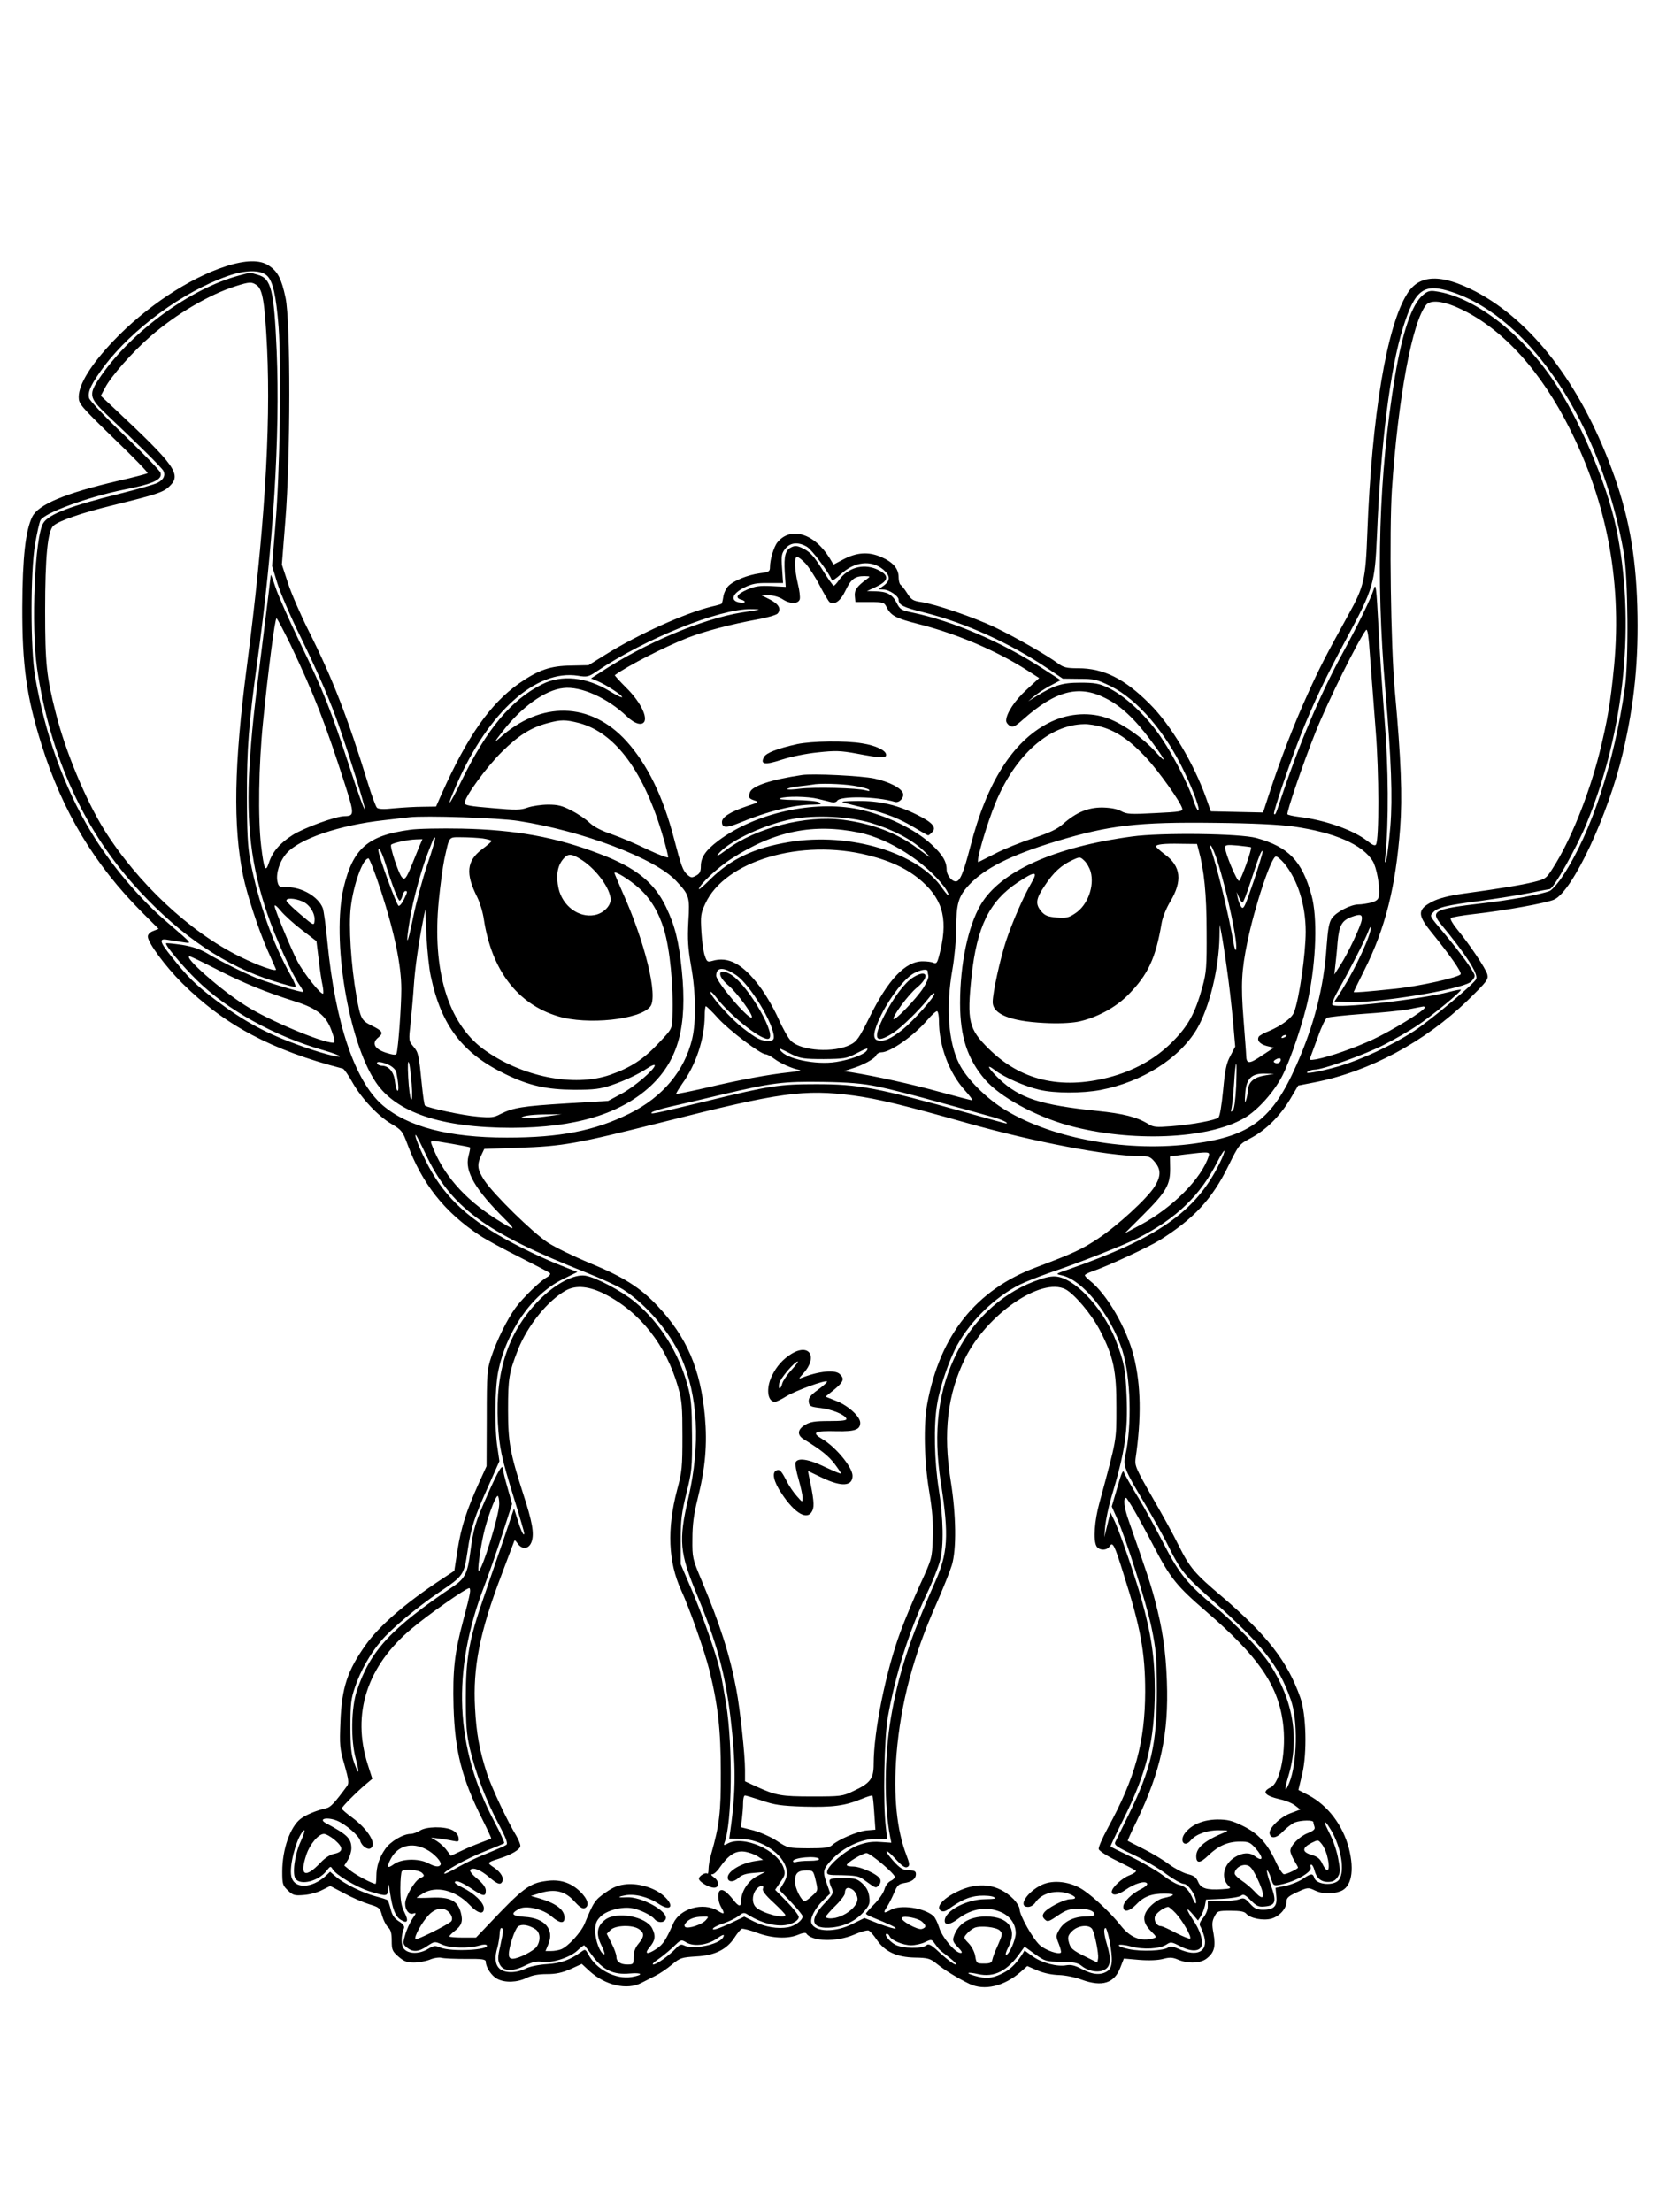 <?xml version="1.0" standalone="no"?>
<!DOCTYPE svg PUBLIC "-//W3C//DTD SVG 20010904//EN"
 "http://www.w3.org/TR/2001/REC-SVG-20010904/DTD/svg10.dtd">
<svg version="1.0" xmlns="http://www.w3.org/2000/svg"
 width="864pt" height="1152pt" viewBox="0 0 864 1152"
 preserveAspectRatio="xMidYMid meet">

<g transform="translate(0,1152) scale(0.1,-0.1)"
fill="#000000" stroke="none">
<path d="M1175 10133 c-189 -61 -416 -211 -585 -389 -116 -122 -180 -225 -180
-291 0 -36 8 -46 182 -215 101 -97 180 -179 177 -182 -3 -3 -74 -22 -158 -41
-273 -64 -411 -122 -443 -186 -35 -72 -51 -211 -52 -469 -1 -305 22 -469 101
-720 109 -347 275 -622 523 -871 l86 -86 -28 -11 c-17 -6 -28 -18 -28 -29 0
-32 91 -155 179 -243 221 -219 466 -349 837 -445 6 -2 28 -33 48 -69 48 -86
135 -178 205 -219 52 -31 58 -38 82 -103 77 -208 193 -355 377 -477 31 -21
125 -72 207 -113 83 -42 154 -79 159 -84 4 -4 -2 -14 -15 -21 -34 -18 -125
-106 -164 -159 -43 -59 -97 -168 -126 -255 -22 -66 -24 -86 -24 -320 l-1 -250
-41 -90 c-64 -143 -91 -226 -110 -345 l-17 -110 -71 -47 c-185 -122 -320 -240
-390 -338 -96 -135 -125 -223 -132 -401 -5 -122 -4 -139 21 -224 22 -77 24
-96 14 -110 -64 -87 -86 -111 -108 -116 -51 -11 -110 -36 -135 -56 -54 -42
-95 -159 -95 -274 0 -65 2 -72 29 -98 27 -26 35 -28 84 -24 30 2 73 14 95 26
l42 21 72 -38 c40 -22 98 -47 130 -57 53 -16 57 -19 68 -60 7 -24 21 -51 31
-60 14 -13 19 -31 19 -70 0 -47 3 -55 35 -83 29 -25 45 -31 81 -31 24 0 61 7
82 15 20 9 48 13 61 10 14 -4 72 -6 128 -6 86 1 103 -2 103 -15 0 -28 30 -74
60 -89 40 -21 103 -19 152 5 29 14 62 20 106 20 48 0 79 7 123 26 l59 27 41
-38 c82 -74 195 -100 269 -61 19 10 53 27 75 38 22 11 60 37 85 58 42 35 50
37 126 42 98 5 160 37 200 99 14 22 31 42 37 45 7 2 43 -7 80 -21 78 -29 159
-33 214 -10 20 9 39 12 42 7 28 -43 157 -46 248 -7 34 15 69 25 77 22 7 -3 27
-25 42 -48 42 -62 104 -91 199 -93 68 -1 79 -5 112 -31 42 -34 108 -75 172
-106 77 -37 180 -13 266 62 l35 31 53 -23 c33 -14 75 -23 113 -24 33 -1 86
-12 117 -24 107 -39 171 -19 202 64 l18 46 81 -7 c50 -4 97 -2 123 5 34 9 49
9 79 -4 53 -22 116 -19 148 6 40 31 48 62 36 130 -9 48 -8 64 5 89 15 29 18
30 84 30 49 0 72 -4 81 -15 21 -25 89 -38 132 -26 43 13 78 53 78 88 0 20 10
29 56 50 54 25 58 25 91 9 40 -19 87 -21 133 -5 58 21 75 106 45 224 -32 121
-110 224 -211 277 l-52 27 20 83 c26 109 21 312 -10 398 -67 190 -174 326
-408 526 -143 121 -167 149 -227 269 -24 50 -86 162 -137 250 -84 147 -91 163
-86 200 31 213 28 381 -9 531 -37 147 -140 325 -229 395 -14 11 -26 24 -26 28
0 4 17 13 38 20 86 30 292 126 352 163 177 111 273 214 357 386 55 111 56 113
116 145 80 42 153 115 206 203 l42 71 87 17 c284 56 573 211 796 427 101 99
108 108 102 135 -8 30 -93 157 -159 237 -22 27 -36 52 -31 56 5 5 59 14 119
21 161 18 383 58 420 76 96 45 280 439 356 760 62 263 84 490 76 769 -8 273
-47 482 -134 715 -165 443 -415 768 -708 922 -179 93 -293 90 -356 -11 -107
-168 -185 -637 -208 -1246 -9 -243 -17 -279 -98 -425 -121 -219 -152 -280
-213 -415 -71 -156 -146 -351 -200 -518 l-32 -98 -136 3 -136 3 -23 65 c-65
184 -185 385 -297 496 -130 130 -239 184 -371 184 -61 0 -76 4 -106 26 -58 43
-219 135 -325 186 -110 53 -312 122 -387 133 -42 6 -52 13 -72 45 -13 21 -29
41 -35 45 -5 3 -10 21 -10 39 0 45 -29 79 -92 106 -65 28 -126 24 -196 -13
l-51 -27 -20 33 c-80 130 -203 167 -272 83 -19 -23 -39 -90 -39 -129 0 -23 -5
-26 -52 -32 -65 -9 -139 -39 -166 -68 -11 -12 -23 -37 -25 -55 -3 -19 -7 -35
-9 -36 -2 -2 -25 -9 -53 -15 -138 -34 -381 -144 -550 -249 l-90 -56 -90 -2
c-109 -1 -171 -23 -272 -93 -150 -106 -268 -274 -402 -573 l-30 -68 -68 -1
c-37 0 -104 -4 -148 -8 -55 -6 -84 -5 -92 3 -6 6 -28 65 -48 131 -105 341
-183 542 -310 795 -40 80 -88 190 -105 243 l-32 97 18 227 c27 328 28 1038 1
1163 -21 99 -41 137 -87 167 -45 31 -121 30 -225 -4z m215 -48 c31 -28 48
-103 61 -268 15 -203 7 -760 -17 -1033 l-17 -211 27 -89 c15 -49 70 -177 123
-284 94 -193 153 -330 200 -465 58 -166 133 -409 133 -429 -1 -11 -35 83 -76
209 -102 311 -138 403 -262 659 -58 121 -116 251 -128 290 -13 39 -23 67 -24
61 0 -5 -16 -135 -35 -288 -56 -444 -64 -526 -76 -712 -17 -295 9 -515 92
-760 41 -123 131 -322 170 -376 12 -17 19 -32 17 -34 -5 -5 -180 47 -245 73
-67 28 -183 85 -253 127 -39 23 -78 36 -133 45 -43 6 -80 10 -82 8 -8 -7 82
-115 159 -191 158 -156 409 -295 664 -367 45 -13 82 -27 82 -31 0 -9 -109 20
-210 57 -171 61 -287 124 -435 235 -101 76 -149 122 -229 224 -66 82 -70 100
-23 91 17 -3 52 -8 77 -12 53 -8 58 -15 -80 104 -145 123 -297 304 -398 473
-138 229 -237 504 -289 804 -25 145 -25 549 0 694 10 57 22 112 28 122 20 38
249 122 434 159 153 30 202 53 191 88 -4 12 -88 99 -187 194 -99 94 -182 182
-185 195 -9 33 12 76 78 165 148 196 410 388 642 470 93 33 171 34 206 3z
m6173 -86 c411 -137 777 -693 894 -1359 22 -130 26 -561 5 -705 -56 -390 -174
-748 -320 -972 -26 -40 -58 -77 -72 -83 -42 -17 -208 -48 -350 -64 -255 -30
-273 -40 -212 -113 127 -154 191 -253 180 -281 -8 -23 -232 -210 -322 -270
-115 -75 -275 -150 -398 -186 -100 -28 -180 -42 -158 -27 8 6 25 11 37 11 43
0 264 79 362 130 55 28 133 73 173 100 74 49 232 179 226 186 -2 2 -29 -3 -59
-11 -156 -41 -589 -89 -610 -68 -5 5 10 41 37 88 56 99 132 248 150 295 7 19
13 28 13 20 2 -37 -78 -210 -148 -322 l-41 -63 68 -3 c148 -7 576 62 639 103
12 9 23 24 23 34 0 17 -71 116 -159 221 -79 94 -76 88 -57 109 23 26 70 37
248 60 86 12 201 30 255 41 54 11 101 20 104 20 19 0 142 219 192 342 200 486
256 1057 153 1544 -49 230 -195 572 -330 768 -168 247 -414 432 -608 459 -30
5 -44 1 -67 -19 -58 -48 -107 -192 -146 -424 -84 -508 -101 -1040 -50 -1635
31 -365 38 -558 26 -708 -7 -79 -16 -156 -21 -173 -8 -24 -9 -20 -5 21 18 168
16 461 -4 705 -11 140 -26 360 -32 488 -11 205 -14 229 -24 195 -16 -51 -79
-180 -162 -333 -119 -218 -229 -479 -324 -765 -26 -78 -27 -80 -34 -73 -6 6
80 261 141 415 64 161 128 296 239 502 138 257 145 282 156 530 20 484 69 872
136 1085 63 201 109 234 256 185z m10 -73 c218 -90 419 -295 575 -586 215
-403 301 -832 258 -1289 -19 -194 -34 -281 -76 -452 -56 -221 -152 -459 -243
-600 -34 -54 -39 -57 -99 -72 -64 -16 -180 -35 -370 -61 -71 -10 -124 -24
-156 -40 -79 -40 -81 -68 -14 -152 105 -130 164 -214 159 -227 -6 -16 -215
-63 -342 -76 -144 -15 -215 -21 -215 -17 0 2 25 53 55 113 110 219 164 435
187 742 12 162 5 355 -28 716 -21 235 -29 825 -15 1045 32 477 106 877 179
963 21 24 75 21 145 -7z m-3371 -1253 c26 -15 118 -138 130 -174 2 -5 22 8 46
30 71 67 159 77 222 25 37 -32 38 -56 3 -83 l-28 -20 26 -1 c29 0 79 -34 79
-53 1 -28 23 -39 131 -66 213 -53 452 -161 648 -294 l76 -51 85 -1 c79 0 92
-3 164 -38 141 -70 289 -243 387 -453 49 -103 81 -194 69 -194 -4 0 -16 24
-25 53 -30 94 -124 270 -191 359 -75 101 -175 190 -254 227 -46 22 -69 26
-145 26 -94 0 -135 -13 -235 -75 l-35 -22 30 26 c17 14 54 39 84 55 l55 29
-85 55 c-219 143 -473 252 -687 297 -58 12 -65 16 -83 52 -22 43 -50 58 -112
59 l-42 1 41 19 c77 35 79 65 7 96 -71 29 -148 6 -194 -58 -11 -16 -23 -29
-27 -29 -4 0 -31 38 -60 85 -41 66 -63 90 -94 106 -33 17 -46 19 -65 10 -33
-15 -41 -45 -36 -131 l5 -76 -74 4 c-61 3 -84 0 -126 -18 -55 -24 -66 -44 -30
-53 12 -4 19 -9 16 -13 -4 -3 -19 -3 -33 0 -43 11 -29 46 30 76 41 20 64 25
126 24 l77 0 -5 75 c-5 67 -3 79 17 104 26 32 67 36 112 10z m-7 -87 c17 -19
51 -70 74 -115 23 -44 46 -83 52 -87 26 -16 57 7 82 60 29 61 49 76 99 76 31
-1 32 -1 13 -15 -52 -38 -66 -58 -63 -89 l3 -31 75 0 c70 0 75 -2 87 -26 22
-45 49 -59 164 -88 199 -50 411 -140 572 -244 l59 -38 -65 -60 c-62 -56 -107
-125 -107 -162 0 -9 9 -21 20 -27 16 -9 27 -3 69 34 168 149 289 181 427 111
81 -40 154 -109 236 -219 81 -109 91 -133 24 -59 -69 76 -182 153 -260 177
-94 30 -203 19 -297 -30 -185 -96 -320 -309 -405 -641 -36 -138 -54 -183 -76
-183 -22 0 -48 33 -48 62 0 41 -21 77 -77 129 -86 81 -240 155 -382 185 -234
48 -538 -20 -730 -164 -66 -50 -91 -86 -91 -133 0 -28 -6 -39 -25 -49 -21 -12
-27 -11 -44 4 -25 22 -33 45 -71 190 -57 219 -138 385 -247 506 -187 206 -446
212 -662 16 -29 -26 -27 -21 15 33 99 129 223 218 318 228 91 11 231 -52 331
-148 42 -40 81 -50 92 -24 12 33 -30 109 -95 173 -35 35 -62 65 -60 66 67 49
258 147 380 195 87 34 228 71 365 96 51 9 97 23 103 30 20 24 6 49 -40 73
l-44 22 39 0 c23 0 53 -9 70 -20 39 -26 82 -26 90 -1 3 10 -1 47 -10 82 -18
76 -19 139 -4 139 7 0 26 -15 44 -34z m-245 -241 c-8 -2 -49 -9 -90 -15 -205
-34 -501 -159 -728 -308 l-54 -35 34 -14 c45 -19 128 -73 128 -83 0 -5 -29 9
-65 31 -122 74 -251 87 -353 35 -160 -81 -286 -232 -416 -497 -72 -147 -88
-160 -27 -22 166 377 413 598 631 564 48 -8 55 -6 98 23 250 169 638 326 802
324 30 0 48 -2 40 -3z m-2437 -182 c123 -259 181 -409 283 -726 50 -157 50
-166 -1 -167 -46 0 -215 -62 -272 -99 -67 -43 -104 -87 -123 -145 -17 -52 -25
-35 -40 89 -17 143 -13 422 10 646 27 270 62 539 70 539 4 0 36 -62 73 -137z
m5652 -453 c17 -212 18 -561 1 -588 -5 -8 -18 -3 -44 18 -72 57 -221 110 -356
126 -31 4 -59 10 -61 14 -6 9 85 275 147 429 63 158 221 476 262 530 8 10 14
-29 22 -150 7 -90 20 -261 29 -379z m-4150 45 c190 -50 341 -255 440 -599 14
-48 25 -93 25 -100 0 -6 -47 12 -105 39 -57 28 -141 64 -187 80 -54 18 -95 39
-118 61 -19 18 -61 47 -94 63 -47 25 -70 31 -121 31 -34 0 -82 -7 -106 -15
-37 -14 -62 -14 -186 -3 -118 10 -143 14 -143 27 0 31 114 187 194 266 87 86
151 126 237 149 70 19 93 19 164 1z m2725 -21 c77 -23 145 -70 226 -156 68
-73 182 -233 191 -268 4 -15 -10 -18 -140 -24 -129 -7 -149 -6 -178 10 -22 12
-56 18 -99 19 -74 0 -135 -25 -204 -86 -30 -27 -71 -46 -156 -74 -63 -21 -151
-56 -195 -79 -44 -22 -84 -43 -89 -45 -17 -7 42 196 91 314 103 246 279 401
459 404 22 1 65 -6 94 -15z m-3040 -489 c335 -52 712 -195 821 -312 69 -74 72
-82 64 -212 -5 -94 -2 -137 14 -231 25 -136 27 -289 6 -379 -40 -168 -154
-304 -327 -390 -182 -90 -362 -125 -638 -125 -303 0 -516 56 -648 169 -144
125 -246 427 -287 850 -8 84 -19 163 -24 176 -23 59 -108 109 -185 109 -41 0
-45 2 -51 29 -9 42 11 106 47 147 67 76 274 147 508 173 52 6 111 13 130 15
82 10 470 -3 570 -19z m1835 -10 c111 -33 213 -86 274 -144 50 -47 43 -44 -33
13 -104 78 -233 127 -386 147 -194 25 -453 -42 -605 -155 -48 -36 -62 -41 -35
-13 63 65 240 146 377 172 118 22 294 14 408 -20z m2201 -19 c215 -31 360 -94
413 -180 20 -32 38 -131 33 -178 -3 -22 -11 -29 -40 -38 -20 -5 -51 -10 -67
-10 -40 0 -114 -38 -138 -71 -15 -21 -21 -53 -28 -146 -14 -212 -65 -412 -158
-621 -123 -279 -239 -368 -531 -407 -340 -47 -733 23 -983 174 -97 58 -203
163 -241 240 -57 112 -71 295 -36 492 11 63 20 159 20 214 0 129 11 167 67
227 82 87 217 155 454 227 278 84 425 101 829 96 195 -2 333 -9 406 -19z
m-2260 -32 c154 -32 341 -151 440 -280 13 -17 24 -37 24 -44 0 -7 -13 7 -30
31 -124 188 -483 297 -801 244 -181 -30 -303 -88 -411 -195 -32 -32 -58 -55
-58 -50 0 21 99 114 172 160 222 143 425 184 664 134z m46 -118 c123 -31 210
-74 281 -137 112 -100 136 -206 87 -389 -9 -34 -14 -40 -28 -34 -9 5 -35 8
-57 8 -90 0 -180 -95 -277 -292 -53 -107 -66 -126 -99 -142 -85 -44 -255 -33
-309 19 -15 14 -44 67 -66 116 -22 50 -65 125 -99 170 -88 116 -162 156 -246
131 -24 -7 -28 -4 -38 26 -7 18 -15 74 -18 124 -5 84 -4 96 20 148 102 223
499 341 849 252z m-2947 -240 c38 -16 68 -64 63 -103 -3 -24 -5 -23 -72 34
-38 32 -71 64 -74 71 -5 17 40 16 83 -2z m-5 -147 l78 -60 12 -97 c6 -53 15
-114 20 -134 4 -20 5 -39 3 -42 -10 -9 -100 104 -133 166 -36 70 -120 273
-120 291 1 7 15 -5 32 -26 17 -21 65 -65 108 -98z m5522 51 c-5 -33 -72 -175
-111 -235 l-32 -50 5 45 c3 25 9 80 12 123 8 88 22 114 75 133 44 16 55 12 51
-16z m-5961 -259 c134 -69 251 -117 406 -166 114 -36 162 -74 190 -153 18 -49
19 -62 9 -62 -60 0 -335 116 -455 192 -131 82 -330 258 -293 258 5 0 69 -31
143 -69z m2703 -29 c71 -48 196 -253 196 -322 0 -16 -7 -20 -31 -20 -37 0 -57
10 -131 67 -60 46 -168 166 -168 186 0 7 12 -4 27 -23 69 -92 226 -220 271
-220 59 0 -98 278 -190 334 -68 42 -79 -2 -14 -56 44 -37 131 -156 121 -166
-15 -15 -185 185 -185 217 0 46 38 47 104 3z m997 21 c0 -5 2 -16 4 -25 2 -10
-11 -39 -28 -65 -35 -54 -145 -168 -153 -160 -10 10 75 126 121 164 70 58 54
99 -20 53 -42 -26 -102 -105 -148 -195 -64 -126 -51 -155 43 -95 45 29 141
123 188 184 12 16 25 26 28 23 10 -10 -110 -145 -171 -193 -59 -45 -89 -58
-122 -52 -31 6 -26 46 16 132 49 98 123 192 171 218 36 19 69 24 71 11z
m-1091 -246 c59 -64 221 -187 247 -187 8 0 29 -11 46 -24 32 -24 93 -51 132
-58 11 -2 -14 -8 -55 -12 -104 -11 -258 -39 -434 -81 -83 -19 -151 -33 -154
-31 -2 2 13 26 32 54 71 98 115 233 116 350 0 28 3 52 6 52 4 0 33 -28 64 -63z
m3680 56 c0 -15 -176 -123 -272 -167 -98 -45 -221 -88 -292 -102 -36 -6 -39
-5 -31 12 4 10 22 59 40 108 17 49 38 92 46 96 8 4 91 13 184 20 94 6 202 17
240 24 39 8 73 14 78 15 4 0 7 -2 7 -6z m-2530 -68 c0 -131 52 -271 135 -363
26 -29 43 -52 38 -52 -4 0 -82 20 -173 45 -145 40 -332 81 -455 101 l-40 6 40
13 c58 17 122 52 128 70 4 8 16 15 27 15 47 0 172 88 241 170 23 27 46 47 50
44 5 -3 9 -25 9 -49z m-765 -176 c44 -21 63 -24 165 -24 105 1 119 3 167 28
58 30 68 33 57 16 -12 -20 -87 -48 -159 -59 -106 -17 -263 16 -291 61 -4 6 -3
10 2 7 5 -2 32 -15 59 -29z m445 -167 c58 -12 204 -49 325 -83 121 -33 245
-67 275 -76 45 -12 89 -33 69 -33 -3 0 -95 25 -205 56 -471 131 -561 148 -784
148 -189 0 -239 -7 -570 -88 -278 -67 -298 -71 -285 -58 6 5 51 19 100 30 50
11 169 39 265 62 262 62 320 69 525 66 135 -2 206 -8 285 -24z m-125 -47 c125
-17 259 -49 595 -144 344 -97 729 -171 894 -171 48 0 57 -3 80 -31 33 -39 33
-74 -2 -130 -39 -61 -190 -200 -292 -268 -86 -57 -126 -76 -325 -151 -312
-117 -500 -353 -566 -710 -20 -109 -16 -298 10 -455 17 -103 22 -167 19 -245
-4 -104 -4 -106 -66 -241 -34 -75 -80 -185 -102 -245 -76 -204 -140 -520 -140
-690 0 -77 -17 -100 -108 -142 -54 -26 -65 -27 -212 -27 -163 0 -188 5 -292
52 l-58 27 0 60 c0 80 -26 317 -45 417 -34 181 -84 337 -181 569 -47 112 -49
118 -48 215 0 75 7 128 27 209 41 163 51 285 38 432 -23 246 -95 413 -248 575
-90 95 -176 149 -350 221 -82 34 -179 81 -218 106 -80 52 -284 252 -333 326
-36 56 -39 80 -16 129 l16 34 177 6 c235 8 300 20 761 136 600 152 728 170
985 136z m-2230 -301 c131 -280 307 -410 838 -621 76 -30 163 -70 192 -88 120
-77 243 -221 301 -350 90 -205 103 -455 39 -736 -52 -223 -46 -284 45 -504
102 -247 146 -406 174 -635 29 -244 29 -384 0 -590 l-6 -45 59 -1 c108 -1 223
-78 239 -159 5 -26 1 -44 -15 -71 l-22 -36 61 -63 c33 -35 60 -68 60 -74 0
-21 -39 -50 -75 -57 -55 -10 -119 1 -177 29 l-52 26 -61 -29 c-72 -34 -110
-46 -101 -32 3 6 28 18 56 27 27 9 61 26 76 37 23 19 29 20 48 8 82 -52 172
-70 230 -46 22 9 36 22 36 33 0 9 -28 45 -62 80 l-61 62 27 40 c25 36 27 43
17 74 -31 93 -209 171 -291 127 -20 -11 -22 -10 -17 4 40 103 44 498 9 721
-13 77 -27 158 -33 180 -25 98 -86 271 -142 405 l-62 145 0 125 c0 106 5 143
30 245 28 112 30 132 29 300 -1 151 -4 193 -23 260 -46 172 -145 328 -274 435
-69 57 -203 128 -259 137 -58 9 -155 -42 -237 -124 -162 -163 -232 -370 -218
-643 8 -131 16 -172 86 -399 28 -90 51 -169 51 -175 0 -22 -17 12 -34 69 l-19
60 -52 -155 c-29 -85 -76 -220 -103 -300 -79 -226 -96 -322 -96 -530 0 -143 4
-192 21 -266 29 -124 84 -269 149 -391 40 -75 50 -103 41 -110 -7 -5 -50 -24
-97 -43 -47 -18 -116 -51 -153 -72 -38 -22 -71 -38 -73 -35 -10 9 120 81 213
117 51 20 96 39 99 42 2 3 -20 53 -51 111 -206 388 -223 785 -53 1227 22 58
64 178 93 267 l52 161 -23 82 c-13 45 -24 89 -24 96 0 38 -23 1 -78 -123 -69
-156 -76 -182 -93 -308 -13 -104 -28 -135 -84 -173 -331 -223 -437 -338 -507
-548 -29 -89 -32 -256 -5 -353 21 -79 16 -91 -9 -19 -15 41 -19 82 -19 188 0
116 3 145 24 205 28 83 78 172 135 239 51 62 189 177 304 255 126 85 128 88
147 213 18 125 35 176 111 345 l55 124 -10 69 c-16 98 -14 305 3 394 41 211
176 406 336 484 l77 38 -86 34 c-47 18 -138 59 -201 91 -243 122 -377 234
-471 395 -43 73 -95 194 -84 194 3 0 25 -43 50 -96z m137 50 c51 -9 94 -17 96
-19 2 -2 -2 -22 -8 -45 -21 -79 34 -174 189 -328 64 -64 54 -63 -50 3 -163
105 -272 230 -329 380 -11 30 -16 29 102 9z m3999 -103 c-124 -251 -320 -388
-791 -553 -63 -22 -64 -22 -32 -29 109 -22 257 -205 317 -391 44 -140 51 -391
15 -551 -11 -51 -2 -74 102 -247 41 -69 99 -172 127 -230 58 -116 84 -148 209
-259 279 -249 360 -350 424 -531 39 -108 34 -334 -8 -435 -23 -56 -26 -37 -5
33 60 196 27 396 -95 585 -48 74 -184 217 -289 302 -135 110 -186 172 -262
321 -39 76 -100 188 -136 247 -36 59 -69 117 -73 129 -5 17 -14 -3 -35 -78
l-29 -99 26 -59 c47 -105 153 -439 181 -571 24 -117 27 -151 28 -330 0 -277
-29 -404 -147 -645 -34 -69 -65 -133 -70 -143 -6 -15 8 -25 95 -66 56 -26 133
-71 171 -100 38 -28 79 -51 91 -51 23 0 66 -63 64 -96 0 -12 -6 -6 -16 16 -20
47 -40 68 -72 75 -15 3 -54 26 -87 51 -32 24 -106 67 -164 95 -58 28 -106 52
-107 53 -1 1 28 63 65 137 125 249 165 413 166 674 0 170 -17 289 -70 480 -32
115 -118 364 -143 412 l-18 37 -16 -65 -16 -64 5 60 c4 33 17 98 31 145 72
240 88 346 80 535 -6 136 -12 167 -53 277 -60 159 -198 315 -299 338 -27 6
-53 3 -98 -12 -181 -59 -338 -196 -431 -377 -100 -195 -128 -414 -86 -683 43
-277 37 -367 -33 -523 -130 -293 -189 -475 -227 -699 -35 -204 -36 -461 -4
-622 l6 -30 -59 4 c-42 3 -73 -2 -114 -17 -61 -23 -157 -104 -161 -136 -3 -18
3 -20 78 -20 60 -1 87 -5 105 -18 74 -53 69 -51 85 -35 9 8 12 22 8 32 -9 24
-100 66 -141 66 -18 0 -33 3 -33 8 0 12 82 62 103 62 20 0 147 -107 147 -124
0 -6 -10 -16 -22 -21 -13 -6 -27 -25 -32 -44 -5 -18 -29 -53 -53 -77 -24 -24
-43 -46 -43 -49 0 -3 10 -10 23 -15 107 -44 138 -58 130 -63 -4 -2 -42 9 -85
25 l-76 30 -63 -31 c-89 -45 -195 -43 -213 4 -9 24 17 76 60 118 l38 37 -17
48 c-24 67 -22 77 24 127 59 64 156 110 231 109 l58 -1 -7 66 c-15 123 -8 468
11 571 40 223 110 444 201 637 31 64 62 143 70 174 21 79 18 221 -6 374 -23
146 -27 331 -9 440 14 91 63 234 105 310 72 130 197 250 325 315 30 15 105 44
165 65 148 50 376 140 450 177 200 101 327 223 416 400 17 33 33 58 35 55 3
-3 -8 -32 -25 -66z m-56 39 c-37 -117 -188 -269 -356 -359 l-82 -44 99 99
c118 118 139 155 138 240 l-1 62 76 10 c126 15 133 15 126 -8z m-3145 -719
c184 -94 319 -265 382 -486 20 -70 22 -103 22 -255 0 -159 -2 -184 -28 -280
-53 -202 -46 -373 21 -520 45 -98 121 -314 147 -416 45 -181 60 -313 60 -534
1 -207 -8 -278 -50 -424 -8 -27 -14 -63 -14 -79 0 -17 -3 -27 -6 -24 -9 9 -44
-12 -44 -26 0 -16 52 -47 79 -47 28 0 28 34 -1 54 -15 11 -18 16 -8 16 8 0 26
16 39 36 44 63 80 87 126 82 23 -3 54 -14 70 -24 l29 -19 -39 -6 c-75 -11
-145 -53 -145 -86 0 -25 30 -26 55 -3 18 17 40 24 82 27 l58 5 -44 -23 c-44
-23 -80 -78 -81 -125 0 -36 -12 -35 -42 4 -34 42 -54 56 -68 47 -14 -9 -12
-56 5 -85 22 -38 18 -42 -17 -20 -76 46 -196 12 -231 -65 -40 -90 -54 -110
-86 -132 -50 -34 -69 -30 -37 8 29 35 32 58 12 98 -32 61 -183 89 -243 45 -44
-33 -51 -74 -21 -134 14 -28 20 -49 14 -47 -21 6 -46 72 -46 120 0 40 5 54 28
77 32 32 113 53 164 43 41 -7 100 -36 117 -57 18 -21 50 -20 58 1 15 39 -127
118 -205 113 -45 -3 -49 2 -7 10 50 10 121 -8 175 -44 65 -43 85 -10 26 42
-47 41 -125 65 -192 60 -42 -4 -67 -13 -110 -43 -56 -39 -63 -50 -109 -162
-19 -46 -87 -120 -123 -134 -13 -5 -36 -9 -52 -9 l-29 0 15 36 c32 77 -19 136
-124 142 -67 5 -75 16 -30 41 36 21 128 0 172 -40 41 -35 66 -38 66 -6 0 42
-43 75 -130 101 l-45 13 51 16 c75 22 128 9 176 -45 24 -27 41 -39 52 -35 28
11 18 48 -24 88 -48 46 -105 64 -174 54 -88 -11 -124 -38 -304 -229 l-63 -66
-70 0 c-38 0 -69 3 -69 6 0 3 11 15 25 26 40 31 47 53 35 98 -17 62 -55 82
-152 78 -43 -2 -78 -2 -78 0 0 1 15 11 33 22 68 42 169 17 242 -59 44 -46 75
-54 75 -18 0 29 -50 78 -114 109 -35 18 -44 26 -33 31 10 4 39 -10 75 -33 69
-47 82 -49 82 -15 0 16 -14 36 -45 62 -27 22 -41 41 -36 46 15 15 54 0 98 -38
43 -36 58 -42 68 -25 12 19 -6 50 -41 74 -39 26 -38 27 21 46 68 21 115 49
115 68 0 9 -10 33 -21 52 -46 75 -128 249 -153 325 -39 120 -55 207 -62 340
-12 213 25 399 139 697 30 79 57 152 61 162 6 19 7 19 22 -2 24 -34 60 -29 73
11 14 42 3 103 -45 250 -68 212 -78 267 -78 437 0 162 5 192 51 310 51 129
157 259 252 311 52 28 120 21 201 -20z m2399 25 c47 -25 135 -129 179 -213 71
-137 87 -212 86 -403 0 -177 3 -158 -88 -495 -26 -95 -33 -193 -16 -226 13
-24 55 -25 69 -1 16 25 25 8 71 -140 90 -282 114 -412 114 -618 -1 -261 -51
-447 -196 -712 -27 -50 -48 -98 -46 -107 2 -9 43 -36 95 -61 51 -25 95 -48 99
-52 3 -4 -12 -15 -35 -24 -39 -15 -91 -64 -91 -85 0 -23 32 -18 72 10 47 33
102 49 112 33 4 -6 -10 -18 -29 -28 -49 -23 -95 -68 -95 -93 0 -31 31 -26 66
10 40 43 82 59 151 58 59 0 55 -10 -11 -24 -16 -3 -44 -21 -63 -40 -45 -45
-45 -85 0 -130 32 -32 32 -34 13 -39 -66 -18 -120 4 -171 69 -48 61 -136 144
-192 182 -66 45 -157 56 -217 28 -78 -37 -127 -115 -72 -115 14 0 30 10 39 24
32 48 108 68 174 44 40 -15 43 -28 6 -28 -33 -1 -122 -47 -137 -72 -8 -13 -7
-21 5 -33 14 -14 21 -13 68 20 45 30 61 35 110 35 52 0 81 -11 81 -32 0 -4
-21 -8 -47 -8 -61 -1 -112 -26 -136 -68 -18 -31 -19 -35 -3 -74 9 -23 14 -44
11 -46 -11 -12 -79 12 -109 38 -36 32 -106 156 -106 188 0 11 -14 34 -31 52
-81 81 -184 94 -297 38 -73 -36 -110 -80 -82 -98 10 -6 21 -4 35 5 69 50 112
69 166 73 31 2 65 -1 75 -7 15 -8 6 -10 -46 -11 -97 -1 -210 -61 -210 -112 0
-25 27 -22 67 8 74 57 155 69 230 35 45 -21 73 -62 73 -108 0 -34 -35 -113
-50 -113 -5 0 -1 17 10 37 51 96 4 163 -115 163 -88 0 -148 -38 -169 -108 -6
-17 0 -29 23 -52 21 -22 25 -30 14 -30 -28 0 -98 83 -112 133 -8 25 -21 52
-30 60 -50 43 -171 60 -221 32 -37 -21 -43 -18 -22 13 10 15 27 48 38 74 16
39 23 47 52 52 41 6 62 22 62 47 0 15 -8 19 -37 20 -32 1 -45 9 -82 50 -24 27
-39 49 -33 49 5 0 23 -15 39 -33 42 -46 57 -57 71 -48 10 6 9 18 -6 57 -52
132 -70 314 -53 529 22 265 87 513 208 784 35 80 71 170 80 200 25 82 23 261
-6 441 -40 249 -17 449 75 636 112 229 397 425 523 360z m-2949 -1118 c0 -58
-90 -348 -107 -348 -7 0 6 102 24 185 17 80 63 205 75 205 4 0 8 -19 8 -42z
m3308 -35 c22 -38 68 -122 102 -188 86 -165 119 -205 272 -337 270 -233 372
-380 399 -575 20 -144 -12 -316 -64 -341 -47 -23 -31 -43 50 -62 29 -6 65 -21
79 -33 l26 -20 -50 -19 c-55 -20 -115 -79 -110 -106 6 -30 37 -25 71 12 19 19
46 40 61 46 34 12 96 13 96 1 0 -5 3 -16 6 -25 4 -11 -5 -20 -35 -32 -44 -17
-91 -65 -91 -92 0 -9 9 -32 20 -50 11 -18 20 -35 20 -37 0 -7 -58 -35 -73 -35
-7 0 -27 30 -44 68 -44 94 -91 145 -171 184 -55 27 -78 33 -132 33 -73 -1
-134 -26 -168 -70 -32 -41 -4 -79 29 -39 26 32 87 54 146 53 49 0 54 -2 33
-10 -105 -43 -150 -80 -150 -125 0 -39 20 -38 63 4 52 50 101 72 166 72 44 0
52 -4 80 -35 43 -49 40 -74 -5 -40 -26 20 -63 18 -101 -5 -60 -36 -77 -107
-36 -149 16 -15 13 -16 -33 -19 -79 -5 -110 4 -124 38 -10 24 -22 33 -55 41
-24 6 -67 29 -97 51 -29 22 -89 58 -133 80 -44 22 -81 41 -82 42 -1 1 19 47
46 101 127 264 168 455 158 730 -6 161 -23 274 -63 425 -23 86 -43 145 -135
409 -25 69 -31 121 -14 121 2 0 22 -30 43 -67z m-3461 -430 c-2 -16 -18 -80
-35 -143 -45 -169 -55 -257 -50 -448 7 -231 43 -373 150 -586 27 -54 48 -99
46 -100 -2 -1 -25 -11 -53 -21 -27 -10 -74 -29 -104 -44 l-53 -25 -21 28 c-11
16 -34 37 -51 48 l-31 19 40 -5 c22 -3 55 -8 73 -12 31 -6 33 -5 30 17 -2 14
-15 30 -33 39 -41 20 -135 19 -168 -3 -15 -9 -36 -17 -48 -17 -39 0 -106 -39
-133 -79 -31 -44 -46 -91 -46 -143 0 -21 -2 -38 -4 -38 -16 0 -97 43 -127 66
l-36 29 19 30 c10 17 18 44 18 60 0 51 -21 71 -131 130 -46 24 6 35 58 13 46
-20 113 -78 119 -104 7 -26 38 -49 54 -39 35 21 -13 99 -97 161 -29 21 -53 42
-53 46 0 9 79 88 128 129 l31 26 -24 75 c-84 264 -4 512 229 707 81 69 283
211 300 211 4 0 6 -12 3 -27z m1520 -1079 c66 -23 101 -28 219 -32 151 -4 213
4 301 40 29 12 54 20 56 17 3 -2 7 -43 10 -90 l6 -87 -47 -4 c-47 -5 -146 -47
-179 -77 -14 -13 -40 -16 -124 -16 -105 1 -106 1 -162 38 -30 20 -86 45 -122
55 l-67 17 6 44 c3 24 6 61 6 82 0 22 4 39 10 39 5 0 44 -12 87 -26z m2966
-156 c52 -90 72 -212 41 -256 -24 -34 -118 -28 -129 9 -8 25 -17 24 -60 -5
-20 -14 -60 -30 -89 -36 l-53 -11 4 -42 c6 -53 -12 -72 -69 -72 -32 0 -46 7
-69 33 -25 28 -32 30 -54 22 -15 -6 -58 -10 -96 -10 l-69 0 0 -29 c0 -17 -11
-42 -24 -58 -17 -21 -22 -33 -15 -44 5 -8 14 -31 20 -52 22 -80 -36 -109 -130
-67 -33 15 -47 17 -57 9 -22 -18 -138 -23 -205 -9 -33 7 -56 16 -52 21 4 4 33
1 63 -7 64 -18 150 -13 185 10 22 15 27 14 74 -10 53 -28 97 -27 108 1 10 28
-7 84 -43 136 -39 59 -40 75 -1 29 l26 -31 15 23 c8 13 17 37 21 54 l6 32 84
4 c46 2 90 10 98 16 12 10 21 6 50 -23 31 -31 42 -36 73 -33 58 5 64 25 32
113 -15 41 -23 75 -19 75 4 0 13 -18 20 -40 12 -40 13 -41 49 -34 78 15 167
66 158 90 -3 8 -2 14 3 14 5 0 12 -12 16 -27 10 -42 34 -63 71 -63 25 0 38 7
50 25 14 21 15 34 4 92 -6 38 -25 94 -41 126 -16 32 -29 60 -29 62 0 13 10 1
33 -37z m-5369 -62 c-30 -67 -43 -168 -24 -191 28 -34 118 -11 160 42 20 26
22 26 32 10 16 -30 127 -96 196 -117 88 -27 92 -27 93 18 1 29 3 25 10 -23 13
-85 27 -123 54 -141 37 -24 45 -9 21 38 -16 33 -21 61 -21 125 0 45 4 85 8 89
14 14 88 7 105 -9 14 -15 13 -17 -11 -28 -28 -13 -77 -97 -77 -132 0 -34 20
-58 41 -52 18 6 18 4 -4 -28 -13 -20 -30 -57 -37 -83 -13 -45 -12 -48 9 -66
32 -25 61 -23 106 8 38 25 39 25 77 8 41 -19 140 -21 195 -5 19 6 35 6 38 1
16 -25 -186 -35 -241 -12 -28 12 -35 11 -65 -7 -44 -27 -100 -27 -124 -1 -17
19 -18 66 -1 110 3 10 -6 22 -27 35 -23 15 -35 32 -42 62 -6 23 -13 44 -16 47
-3 4 -31 13 -63 21 -67 18 -161 64 -205 101 l-32 27 -22 -21 c-75 -68 -167
-69 -180 -2 -11 51 22 181 56 228 20 27 16 3 -9 -52z m181 11 c45 -39 43 -61
-6 -71 -19 -3 -48 -22 -69 -45 -82 -86 -112 -69 -74 42 18 54 63 107 91 107
11 0 37 -15 58 -33z m5165 -75 c21 -78 7 -109 -23 -48 -12 27 -26 38 -57 47
-50 15 -50 36 0 62 34 17 35 17 52 -4 10 -11 22 -37 28 -57z m-4691 28 c42
-21 84 -67 75 -81 -8 -13 -27 -11 -65 9 -51 26 -139 23 -178 -6 -34 -25 -39
-16 -16 28 36 69 109 89 184 50z m2046 -50 c4 -6 -15 -10 -49 -10 -30 0 -61
-3 -70 -6 -9 -3 -16 -1 -16 4 0 19 124 30 135 12z m2277 -90 c51 -103 47 -142
-9 -79 -16 17 -45 42 -65 55 -21 14 -38 31 -38 38 0 24 31 47 58 44 21 -2 32
-15 54 -58z m-2294 -22 c13 -53 12 -53 -18 -80 -17 -16 -34 -28 -39 -28 -17 0
-51 67 -51 102 0 43 15 58 60 58 34 0 36 -1 48 -52z m-275 -44 c-4 -10 14 -34
56 -72 33 -31 61 -60 61 -64 0 -23 -118 8 -152 39 -22 20 -23 61 -2 91 18 25
47 30 37 6z m2151 -128 c36 -40 83 -122 74 -131 -3 -3 -36 10 -73 29 -37 20
-72 36 -80 36 -20 0 -37 27 -30 50 6 18 48 49 69 50 4 0 22 -15 40 -34z
m-3792 12 c22 -18 29 -45 15 -56 -32 -24 -177 -96 -183 -90 -10 10 33 88 69
126 33 34 71 42 99 20z m1343 -48 c-20 -22 -89 -45 -106 -35 -6 5 -6 12 3 22
17 21 46 32 87 32 33 1 34 1 16 -19z m1127 -7 c23 -21 23 -30 -1 -38 -22 -7
-116 46 -104 59 12 12 85 -3 105 -21z m-2014 -39 c26 -17 29 -59 7 -91 -16
-23 -95 -63 -125 -63 -14 0 -20 7 -20 23 0 39 31 131 48 145 19 14 54 9 90
-14z m540 0 c29 -20 28 -39 -3 -76 -17 -20 -25 -42 -25 -69 0 -37 -1 -39 -33
-39 -37 0 -57 15 -57 42 0 10 -11 41 -25 68 l-25 50 20 20 c25 25 114 28 148
4z m1879 -7 c15 -15 14 -21 -9 -74 -15 -32 -28 -67 -30 -78 -3 -16 -11 -20
-43 -20 -38 0 -40 1 -46 38 -3 21 -18 50 -34 67 -28 29 -28 30 -9 51 10 12 28
25 39 30 30 13 114 4 132 -14z m482 6 c14 -28 33 -126 30 -150 l-4 -23 -62 31
c-69 34 -79 43 -88 81 -5 21 -1 33 19 52 31 31 90 36 105 9z m-3069 -7 c0 -8
-7 -44 -15 -81 -13 -55 -13 -71 -3 -93 18 -38 65 -41 132 -8 38 19 61 24 88
20 49 -8 141 20 182 56 18 17 35 30 38 30 2 0 21 -24 43 -54 53 -74 110 -101
194 -93 67 6 75 -7 11 -18 -83 -14 -186 39 -226 118 -15 27 -16 28 -37 13 -60
-43 -104 -59 -177 -64 -45 -3 -90 -12 -112 -23 -50 -25 -112 -25 -138 1 -22
22 -25 58 -9 110 5 19 10 50 11 68 0 17 4 32 9 32 5 0 9 -6 9 -14z m3158 -51
c19 -99 16 -141 -10 -159 -33 -23 -78 -20 -133 10 -36 19 -57 24 -81 20 -48
-9 -128 12 -175 46 l-43 31 -15 -24 c-34 -51 -63 -78 -106 -98 -50 -24 -82
-26 -138 -10 -54 15 -40 22 17 9 84 -19 154 17 221 114 l21 29 54 -39 c52 -37
58 -39 136 -40 66 -1 88 -5 108 -22 37 -29 92 -37 122 -17 29 18 31 56 9 129
-16 54 -19 86 -7 86 4 0 13 -29 20 -65z m-2013 15 c-23 -38 -160 -64 -204 -40
-14 7 -24 3 -42 -17 -34 -36 -99 -83 -117 -83 -8 0 3 12 24 26 21 14 57 44 80
65 41 40 41 40 70 23 38 -22 109 -13 156 20 34 24 45 26 33 6z m868 7 c8 -21
71 -47 112 -47 20 0 53 7 72 16 33 16 35 16 51 -7 9 -12 19 -26 22 -29 3 -4
27 -23 53 -43 27 -21 42 -37 33 -37 -8 0 -42 25 -76 56 -51 48 -63 54 -76 44
-22 -19 -123 -17 -161 3 -32 17 -63 57 -44 57 5 0 11 -6 14 -13z"/>
<path d="M1244 10085 c-250 -67 -552 -286 -715 -518 -71 -102 -69 -115 33
-212 155 -146 280 -270 289 -287 12 -23 1 -46 -30 -62 -15 -8 -102 -33 -194
-56 -258 -64 -372 -107 -401 -153 -45 -69 -65 -537 -33 -758 68 -462 249 -855
537 -1163 218 -234 447 -388 695 -465 54 -17 105 -31 112 -31 7 0 -3 25 -24
63 -92 163 -169 382 -210 597 -13 74 -17 148 -17 335 -1 242 10 382 54 700 84
606 119 1177 101 1615 -14 322 -28 380 -99 399 -43 13 -34 13 -98 -4z m93 -50
c31 -22 42 -90 54 -328 20 -421 -15 -965 -106 -1662 -66 -508 -72 -824 -19
-1085 21 -101 78 -275 126 -385 22 -49 42 -96 45 -102 7 -17 -90 17 -187 65
-261 128 -534 384 -708 662 -95 153 -201 406 -251 605 -49 192 -56 258 -56
535 0 282 13 417 44 443 30 26 149 67 313 107 223 55 258 66 290 97 65 62 34
106 -292 411 l-65 61 23 43 c30 58 144 187 234 265 135 118 309 220 446 263
72 23 83 23 109 5z"/>
<path d="M4151 7645 c-102 -23 -160 -45 -172 -67 -21 -39 4 -43 92 -14 46 15
127 32 188 38 91 10 119 9 201 -6 125 -24 155 -25 155 -7 0 23 -54 49 -125 60
-89 15 -262 12 -339 -4z"/>
<path d="M4175 7484 c-159 -24 -256 -56 -269 -89 -10 -27 -7 -33 22 -43 26 -8
24 -10 -38 -30 -86 -29 -130 -57 -130 -82 0 -32 22 -33 91 -5 144 60 285 95
382 95 43 1 49 2 33 12 -11 6 -66 11 -122 12 -66 1 -95 4 -81 9 32 12 145 10
197 -3 25 -6 56 -14 69 -17 13 -3 26 -1 31 7 16 26 206 23 301 -6 22 -6 48 21
42 44 -7 27 -71 61 -150 78 -67 14 -320 27 -378 18z m268 -55 c40 -6 77 -16
82 -21 7 -7 2 -9 -15 -4 -44 13 -272 18 -342 9 -38 -5 -68 -6 -68 -2 0 4 26
10 58 14 31 3 64 8 72 9 35 8 146 5 213 -5z"/>
<path d="M4395 7340 c17 -5 66 -17 110 -28 111 -28 180 -55 258 -102 36 -22
68 -40 71 -40 2 0 12 7 20 16 25 24 4 50 -74 89 -107 54 -198 75 -315 74 -71
-1 -91 -3 -70 -9z"/>
<path d="M2135 7199 c-219 -30 -296 -96 -345 -300 -64 -268 23 -798 166 -1013
105 -159 342 -239 709 -239 332 1 568 72 726 220 142 135 189 309 160 598 -16
156 -35 232 -82 331 -61 128 -157 206 -345 277 -228 88 -440 126 -719 132
-110 2 -231 0 -270 -6z m91 -180 c-25 -74 -59 -199 -75 -279 -31 -153 -41
-156 -16 -5 15 94 59 255 92 340 11 28 23 59 27 69 3 10 9 16 12 14 3 -3 -15
-66 -40 -139z m288 135 c25 -4 46 -10 46 -13 0 -4 -22 -23 -49 -43 -81 -61
-88 -127 -25 -251 13 -27 29 -78 34 -115 41 -265 175 -440 385 -504 153 -47
430 -18 482 51 41 54 -28 336 -146 597 -22 51 -41 95 -41 98 0 14 79 -35 128
-79 60 -54 102 -124 130 -215 31 -103 50 -293 44 -456 -2 -62 -2 -62 -71 -135
-78 -84 -147 -129 -253 -166 -189 -66 -464 -10 -661 134 -184 136 -267 411
-232 772 8 80 21 178 29 216 28 124 20 115 91 115 34 0 83 -3 109 -6z m-330
-41 c-8 -21 -27 -66 -41 -101 -28 -68 -36 -78 -51 -59 -18 22 -63 160 -55 168
10 10 89 27 131 28 l32 1 -16 -37z m-179 -83 c38 -122 68 -200 76 -200 5 0 11
11 15 25 3 14 10 25 15 25 12 0 12 -4 -8 -45 -9 -19 -22 -34 -27 -32 -11 4
-104 258 -105 287 -2 27 16 -4 34 -60z m1029 9 c75 -50 146 -149 146 -204 0
-34 -39 -72 -83 -80 -83 -16 -167 47 -188 138 -14 64 -7 115 22 151 27 34 45
33 103 -5z m-1049 -161 c70 -217 105 -385 105 -509 0 -90 -16 -311 -25 -336
-3 -8 -17 -7 -55 5 -61 20 -76 51 -39 80 28 23 21 34 -37 62 -52 26 -57 36
-78 155 -28 159 -41 364 -29 462 15 121 63 253 92 253 5 0 35 -77 66 -172z
m259 -444 c55 -257 166 -401 391 -509 122 -59 213 -79 355 -80 106 0 135 4
195 24 73 25 138 56 193 92 17 11 32 17 32 11 0 -21 -109 -114 -174 -148 l-69
-37 -216 -13 c-229 -14 -278 -22 -344 -55 -35 -19 -51 -20 -119 -14 -76 6
-262 46 -275 58 -3 4 -10 48 -15 99 -17 170 -19 177 -45 208 -25 30 -25 31
-14 128 5 53 13 138 16 187 6 92 24 218 47 335 l13 65 6 -140 c4 -77 14 -172
23 -211z m-100 -559 c4 -55 3 -86 -3 -80 -5 6 -12 57 -15 115 -7 125 8 96 18
-35z m-118 99 c19 -9 36 -26 38 -38 11 -54 14 -96 7 -96 -5 0 -11 21 -14 47
-5 50 -32 83 -68 83 -10 0 -21 5 -24 10 -9 15 23 12 61 -6z m844 -264 c-96
-14 -161 -17 -153 -9 10 10 61 16 143 16 l65 1 -55 -8z"/>
<path d="M5895 7164 c-406 -55 -686 -182 -788 -356 -66 -113 -107 -309 -107
-513 0 -174 39 -291 130 -397 79 -91 260 -190 436 -239 322 -88 724 -72 913
38 70 40 154 134 199 220 43 84 112 289 136 406 41 198 48 421 16 536 -50 179
-119 250 -286 297 -85 24 -497 29 -649 8z m347 -69 c29 -105 42 -232 42 -425
1 -185 -1 -213 -22 -290 -38 -138 -75 -205 -161 -290 -87 -86 -197 -147 -328
-181 -250 -64 -458 -15 -624 150 -104 102 -114 144 -89 379 28 257 93 389 239
486 92 61 109 61 73 -1 -42 -72 -99 -203 -132 -301 -31 -94 -70 -271 -70 -320
0 -63 91 -100 267 -109 71 -4 135 -1 175 6 95 19 197 73 264 141 104 106 143
191 174 375 5 28 24 76 44 109 65 108 57 185 -28 247 -25 19 -45 37 -46 41 0
11 41 16 129 14 l85 -1 8 -30z m97 -55 c53 -165 113 -452 97 -467 -2 -3 -8 12
-11 33 -24 142 -88 409 -121 499 -5 14 -4 17 3 10 6 -5 20 -39 32 -75z m176
68 c7 -7 -52 -172 -62 -175 -11 -4 -73 145 -73 174 0 13 10 15 66 10 37 -4 68
-8 69 -9z m14 -177 c-46 -135 -53 -150 -65 -133 -7 10 -15 32 -18 48 l-6 29
12 -27 c7 -16 15 -28 19 -28 4 0 23 48 42 108 45 138 56 166 63 160 2 -3 -19
-74 -47 -157z m-849 50 c21 -76 -16 -175 -80 -217 -34 -23 -47 -26 -97 -22
-46 4 -61 10 -80 32 -32 38 -29 65 18 134 46 70 87 107 144 133 39 18 40 18
62 -3 13 -12 27 -37 33 -57z m1009 42 c69 -84 111 -216 111 -354 0 -118 -34
-352 -61 -421 -12 -30 -63 -68 -130 -97 -26 -10 -50 -24 -53 -29 -12 -20 6
-40 42 -49 l36 -9 -64 -42 c-65 -44 -79 -44 -80 3 0 11 -7 97 -14 190 -14 178
-10 252 20 398 38 186 125 447 149 447 8 0 27 -17 44 -37z m-300 -543 c11 -74
25 -197 32 -273 l12 -137 -25 -48 c-21 -38 -28 -72 -38 -179 -8 -81 -17 -137
-25 -143 -17 -14 -140 -37 -247 -45 -77 -6 -91 -5 -120 13 -57 35 -127 53
-264 67 -297 31 -404 66 -511 167 -59 57 -71 83 -20 44 47 -36 156 -84 230
-101 79 -19 224 -19 319 -1 217 42 410 164 501 317 65 111 115 314 118 481 l1
63 9 -45 c5 -25 18 -106 28 -180z m311 -354 c0 -2 -7 -7 -16 -10 -8 -3 -12 -2
-9 4 6 10 25 14 25 6z m-30 -125 c0 -14 -18 -23 -31 -15 -8 4 -7 9 2 15 18 11
29 11 29 0z m-232 -137 c-4 -74 -10 -120 -18 -127 -10 -10 -11 -7 -6 13 3 14
9 71 13 128 3 56 8 102 11 102 3 0 2 -52 0 -116z m147 55 c-56 -9 -84 -35 -86
-78 -1 -14 -5 -37 -10 -51 -6 -18 -7 -8 -4 35 5 78 33 106 103 104 l47 -1 -50
-9z"/>
<path d="M4122 4470 c-44 -27 -79 -66 -102 -115 -32 -65 -23 -135 16 -135 7 0
34 13 61 30 49 29 201 85 210 76 3 -2 -18 -22 -47 -43 -41 -30 -50 -43 -48
-63 3 -23 9 -26 62 -32 61 -8 127 -35 134 -56 3 -9 -22 -12 -90 -12 -75 0 -99
-4 -125 -20 -41 -24 -43 -54 -5 -76 87 -54 125 -84 157 -125 19 -25 35 -49 35
-52 0 -4 -37 12 -82 33 -86 42 -144 51 -155 24 -3 -8 4 -48 16 -87 11 -40 21
-83 21 -97 -1 -25 -1 -24 -31 10 -17 19 -40 53 -51 75 -28 55 -37 65 -54 58
-26 -10 -15 -59 27 -121 70 -106 136 -142 160 -88 11 23 7 63 -18 179 l-5 27
73 -35 c102 -49 159 -45 159 10 0 44 -88 151 -159 192 -57 34 -40 43 76 40 95
-2 123 8 123 44 0 32 -61 88 -123 113 l-58 23 46 37 c48 40 54 56 29 80 -24
25 -110 16 -199 -19 -17 -7 -15 -3 7 21 79 86 35 162 -60 104z m0 -84 c-23
-25 -44 -56 -48 -70 -8 -34 -23 -34 -16 0 5 25 80 114 97 114 4 0 -11 -20 -33
-44z"/>
<path d="M4320 1725 c0 -8 5 -25 12 -39 10 -24 7 -30 -40 -80 -82 -87 -65
-134 43 -123 66 7 123 35 165 83 28 33 32 42 27 78 -4 29 -15 49 -37 69 -27
24 -38 27 -100 27 -55 0 -70 -3 -70 -15z m123 -47 c9 -7 19 -24 22 -39 11 -44
-73 -109 -140 -109 -14 0 -25 4 -25 8 0 4 23 30 50 57 28 27 50 57 50 65 0 31
17 37 43 18z"/>
</g>
</svg>
